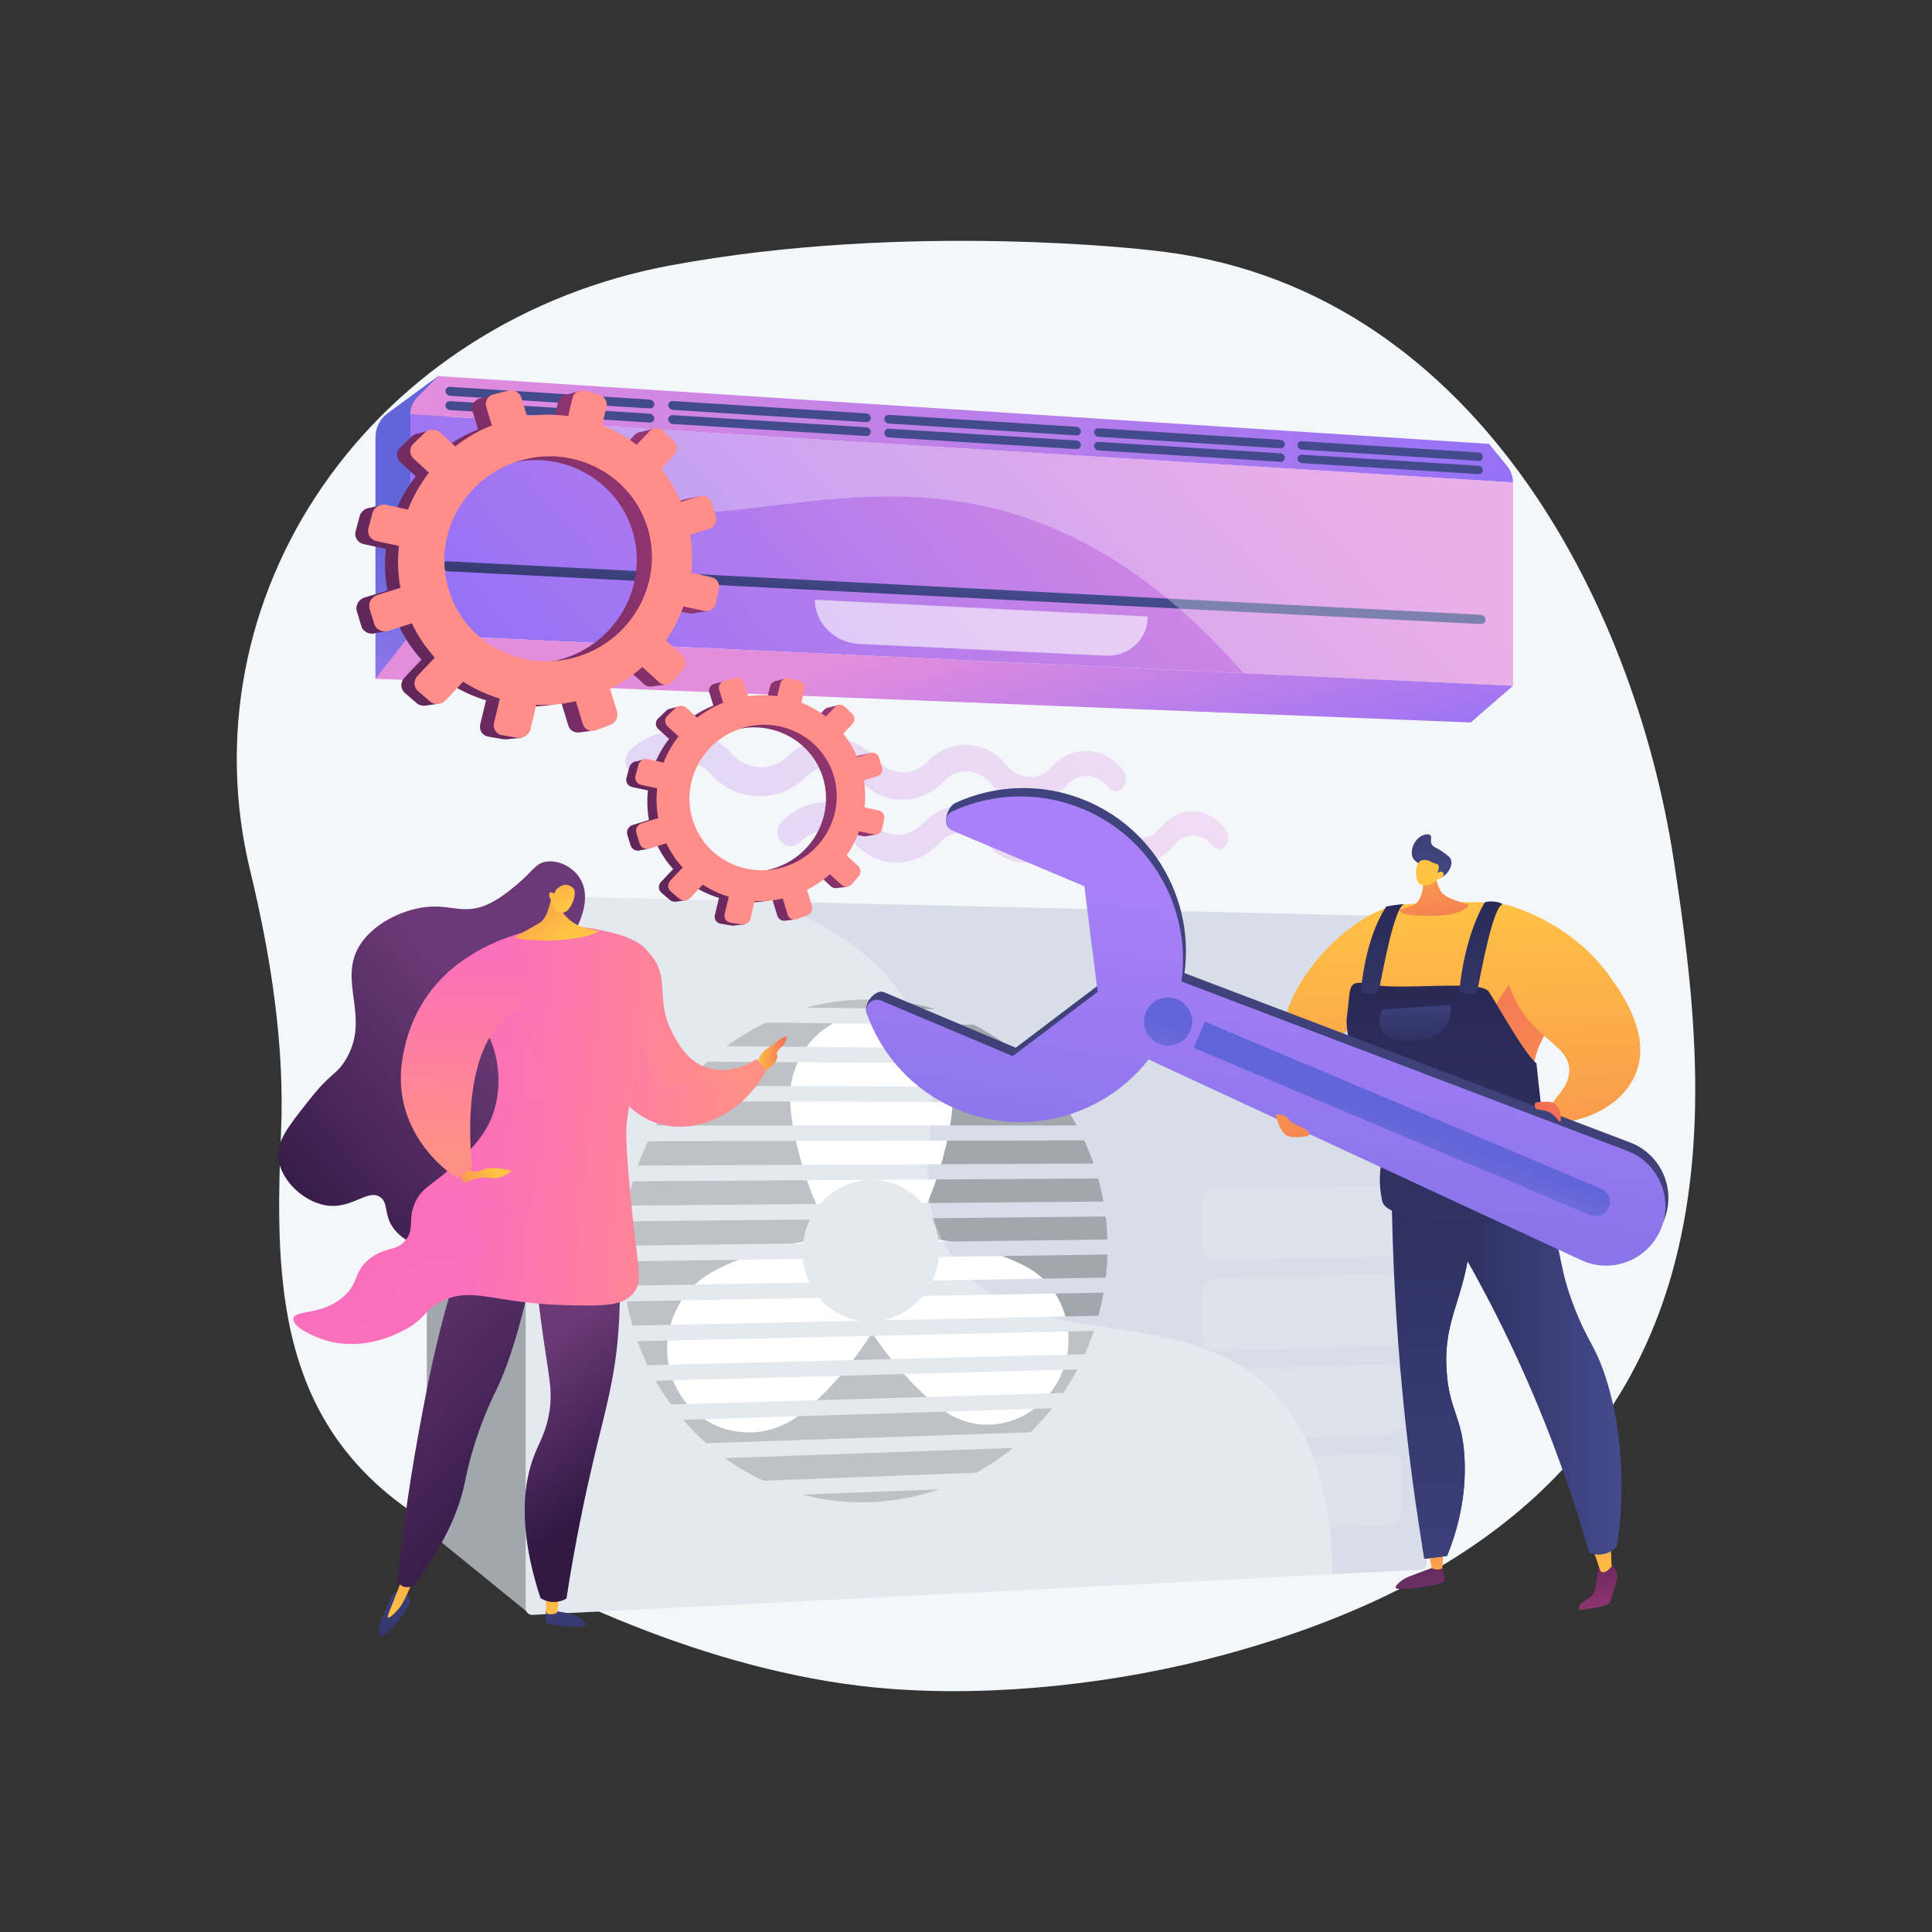 <svg width="600" height="600" viewBox="0 0 600 600" fill="none" xmlns="http://www.w3.org/2000/svg">
<rect x="0" y="0" width="600" height="600" fill="#333333" stroke="none"/>
<path d="M520.182 391.973C506.989 442.7 469.84 489.681 379.852 513.988C347.334 522.776 309.488 527.089 275.751 524.424C226.098 520.499 174.055 498.084 132.699 472.67C104.077 455.084 92.686 431.353 88.653 404.528C86.157 387.941 86.473 370.174 87.269 351.943C88.465 324.517 84.105 296.901 77.651 270.217C67.718 229.13 75.899 186.034 100.41 150.692C124.921 115.35 163.651 90.76 207.826 82.497C282.249 68.583 357.752 77.765 357.752 77.765C457.193 88.095 507.53 186.82 519.809 267.178C525.422 303.904 531.289 349.266 520.182 391.973Z" fill="#F4F7FA"/>
<path d="M136.1 116.801L120.399 128.311C118.011 130.062 116.601 132.846 116.601 135.808V210.802L145.84 183.017L136.1 116.801Z" fill="url(#paint0_linear)"/>
<path d="M469.86 212.982L127.438 196.995V128.667L469.86 149.817V212.982Z" fill="url(#paint1_linear)"/>
<path d="M459.907 190.933L139.027 174.302C138.104 174.254 137.355 174.909 137.355 175.766C137.355 176.621 138.104 177.354 139.027 177.401L459.907 193.811C460.705 193.852 461.35 193.24 461.35 192.446C461.348 191.651 460.703 190.973 459.907 190.933Z" fill="url(#paint2_linear)"/>
<path opacity="0.6" d="M253.067 186.252C253.067 193.479 259.219 199.63 266.787 199.989L343.286 203.621C350.565 203.967 356.45 198.525 356.45 191.468L253.067 186.252Z" fill="white"/>
<path d="M467.985 144.651L462.43 137.853L136.1 116.801L129.629 123.344C128.216 124.774 127.438 126.663 127.438 128.667L469.86 149.817C469.86 147.964 469.195 146.131 467.985 144.651Z" fill="url(#paint3_linear)"/>
<path d="M201.726 128.467L139.836 124.578C139.004 124.526 138.33 125.108 138.33 125.878C138.33 126.648 139.004 127.316 139.836 127.368L201.726 131.218C202.535 131.268 203.19 130.694 203.19 129.934C203.19 129.174 202.535 128.518 201.726 128.467Z" fill="url(#paint4_linear)"/>
<path d="M201.726 124.089L139.836 120.14C139.004 120.087 138.33 120.669 138.33 121.439C138.33 122.209 139.004 122.877 139.836 122.928L201.726 126.84C202.535 126.892 203.19 126.318 203.19 125.558C203.19 124.798 202.535 124.141 201.726 124.089Z" fill="url(#paint5_linear)"/>
<path d="M269.013 132.695L208.991 128.923C208.185 128.873 207.532 129.447 207.532 130.206C207.532 130.964 208.185 131.621 208.991 131.671L269.013 135.405C269.798 135.454 270.433 134.888 270.433 134.139C270.432 133.39 269.796 132.745 269.013 132.695Z" fill="url(#paint6_linear)"/>
<path d="M269.013 128.383L208.991 124.552C208.185 124.5 207.532 125.074 207.532 125.833C207.532 126.591 208.185 127.248 208.991 127.298L269.013 131.092C269.798 131.142 270.433 130.576 270.433 129.828C270.432 129.08 269.796 128.433 269.013 128.383Z" fill="url(#paint7_linear)"/>
<path d="M334.297 136.798L276.058 133.138C275.277 133.09 274.643 133.656 274.643 134.403C274.643 135.15 275.277 135.795 276.058 135.844L334.297 139.468C335.057 139.515 335.675 138.957 335.675 138.22C335.675 137.482 335.059 136.845 334.297 136.798Z" fill="url(#paint8_linear)"/>
<path d="M334.297 132.551L276.058 128.835C275.277 128.784 274.643 129.351 274.643 130.098C274.643 130.845 275.277 131.49 276.058 131.54L334.297 135.221C335.057 135.27 335.675 134.71 335.675 133.974C335.675 133.237 335.059 132.6 334.297 132.551Z" fill="url(#paint9_linear)"/>
<path d="M397.669 140.779L341.136 137.226C340.378 137.179 339.762 137.737 339.762 138.473C339.762 139.209 340.376 139.845 341.136 139.892L397.669 143.409C398.408 143.454 399.006 142.905 399.006 142.178C399.006 141.452 398.408 140.826 397.669 140.779Z" fill="url(#paint10_linear)"/>
<path d="M397.669 136.595L341.136 132.987C340.378 132.939 339.762 133.497 339.762 134.233C339.762 134.968 340.376 135.604 341.136 135.653L397.669 139.225C398.408 139.272 399.006 138.72 399.006 137.994C399.006 137.27 398.408 136.642 397.669 136.595Z" fill="url(#paint11_linear)"/>
<path d="M459.209 144.646L404.308 141.197C403.572 141.15 402.974 141.701 402.974 142.426C402.974 143.152 403.57 143.776 404.308 143.823L459.209 147.239C459.927 147.284 460.507 146.739 460.507 146.024C460.507 145.309 459.927 144.692 459.209 144.646Z" fill="url(#paint12_linear)"/>
<path d="M404.308 139.646L459.209 143.116C459.927 143.162 460.507 142.618 460.507 141.903C460.507 141.187 459.927 140.571 459.209 140.524L404.308 137.019C403.572 136.972 402.974 137.522 402.974 138.249C402.974 138.973 403.57 139.599 404.308 139.646Z" fill="url(#paint13_linear)"/>
<path opacity="0.3" d="M469.86 149.817L178.069 131.794C179.209 138.988 181.931 145.316 186.81 150.215C208.934 172.423 254.61 145.08 307.794 157.701C331.061 163.222 358.226 177.001 386.166 209.076L469.86 212.984V149.817Z" fill="white"/>
<path d="M116.601 210.802L127.438 196.996L469.86 212.982L456.726 224.371L116.601 210.802Z" fill="url(#paint14_linear)"/>
<path d="M164.473 278.426L138.846 287.804C135.07 289.185 132.56 292.779 132.56 296.799V470.723C132.56 473.607 133.858 476.337 136.096 478.156L164.78 501.469L164.473 278.426Z" fill="#A2A7AE"/>
<path d="M441.302 284.739L165.388 278.238C164.208 278.21 163.25 279.145 163.25 280.327V499.476C163.25 500.658 164.208 501.567 165.388 501.507L441.302 487.494C442.276 487.444 443.064 486.535 443.064 485.464V286.722C443.064 285.65 442.276 284.762 441.302 284.739Z" fill="#D8DEE8"/>
<path d="M362.63 476.412L172.341 485.055V294.124L362.63 297.609V476.412Z" fill="#D8DEE8"/>
<g opacity="0.3">
<path opacity="0.3" d="M431.452 368.256L377.457 368.636C375.102 368.652 373.189 370.722 373.189 373.261V386.691C373.189 389.228 375.102 391.256 377.457 391.221L431.452 390.404C433.713 390.37 435.543 388.331 435.543 385.85V372.72C435.543 370.239 433.713 368.24 431.452 368.256Z" fill="white"/>
<path opacity="0.3" d="M431.452 395.941L377.457 396.868C375.102 396.909 373.189 398.998 373.189 401.536V414.965C373.189 417.503 375.102 419.511 377.457 419.453L431.452 418.09C433.713 418.033 435.543 415.976 435.543 413.493V400.363C435.543 397.882 433.713 395.903 431.452 395.941Z" fill="white"/>
<path opacity="0.3" d="M431.452 423.627L377.457 425.101C375.102 425.165 373.189 427.274 373.189 429.812V443.243C373.189 445.78 375.102 447.77 377.457 447.687L431.452 445.777C433.713 445.698 435.543 443.621 435.543 441.14V428.01C435.543 425.526 433.713 423.566 431.452 423.627Z" fill="white"/>
<path opacity="0.3" d="M431.452 451.312L377.457 453.33C375.102 453.417 373.189 455.547 373.189 458.085V471.515C373.189 474.052 375.102 476.022 377.457 475.915L431.452 473.46C433.713 473.357 435.543 471.262 435.543 468.781V455.651C435.543 453.17 433.713 451.228 431.452 451.312Z" fill="white"/>
</g>
<path d="M343.957 387.443C343.957 429.454 311.581 464.825 270.607 466.486C228.438 468.195 193.344 433.746 193.344 389.493C193.344 345.24 228.44 309.836 270.607 310.397C311.581 310.942 343.957 345.431 343.957 387.443Z" fill="#A2A7AE"/>
<path d="M175.737 286.808C175.737 288.689 174.218 290.183 172.342 290.147C170.463 290.11 168.94 288.553 168.94 286.667C168.94 284.781 170.465 283.287 172.342 283.329C174.218 283.368 175.737 284.927 175.737 286.808Z" fill="#D8DEE8"/>
<path d="M437.114 292.239C437.114 293.955 435.849 295.323 434.285 295.292C432.721 295.261 431.452 293.841 431.452 292.122C431.452 290.402 432.721 289.035 434.285 289.071C435.848 289.103 437.114 290.523 437.114 292.239Z" fill="#D8DEE8"/>
<path d="M175.737 492.658C175.737 494.539 174.218 496.138 172.342 496.23C170.463 496.322 168.94 494.869 168.94 492.984C168.94 491.1 170.465 489.499 172.342 489.412C174.218 489.325 175.737 490.777 175.737 492.658Z" fill="#D8DEE8"/>
<path d="M437.114 480.109C437.114 481.825 435.849 483.279 434.285 483.357C432.721 483.434 431.452 482.102 431.452 480.381C431.452 478.66 432.721 477.206 434.285 477.134C435.848 477.061 437.114 478.394 437.114 480.109Z" fill="#D8DEE8"/>
<path d="M295.892 341.062C295.892 355.403 284.735 392.624 270.852 392.835C256.836 393.047 245.373 355.517 245.373 340.923C245.373 326.329 256.836 314.631 270.852 314.798C284.735 314.961 295.892 326.718 295.892 341.062Z" fill="white"/>
<path d="M294.482 439.002C282.741 431.831 257.94 402.86 265.286 390.371C272.594 377.946 308.72 387.022 320.253 394.311C331.692 401.54 335.253 417.247 328.257 429.501C321.225 441.813 306.128 446.115 294.482 439.002Z" fill="white"/>
<path d="M246.831 440.495C258.867 432.515 283.651 402.384 276.398 390.213C269.107 377.98 231.969 388.043 219.708 395.91C207.346 403.843 203.457 420.423 211.08 432.823C218.665 445.157 234.697 448.539 246.831 440.495Z" fill="white"/>
<path d="M291.652 388.155C291.652 400.208 282.267 410.178 270.606 410.426C258.851 410.675 249.251 400.963 249.251 388.732C249.251 376.501 258.851 366.527 270.606 366.457C282.267 366.386 291.652 376.101 291.652 388.155Z" fill="#D8DEE8"/>
<path d="M364.615 307.217L168.938 304.301V299.372L364.615 302.608V307.217Z" fill="#D8DEE8"/>
<path d="M364.615 318.943L168.938 316.845V311.914L364.615 314.333V318.943Z" fill="#D8DEE8"/>
<path d="M364.615 330.666L168.938 329.386V324.457L364.615 326.056V330.666Z" fill="#D8DEE8"/>
<path d="M364.615 342.391L168.938 341.93V336.999L364.615 337.782V342.391Z" fill="#D8DEE8"/>
<path d="M364.615 354.114L168.938 354.473V349.542L364.615 349.507V354.114Z" fill="#D8DEE8"/>
<path d="M364.615 365.84L168.938 367.015V362.086L364.615 361.23V365.84Z" fill="#D8DEE8"/>
<path d="M364.615 377.564L168.938 379.558V374.627L364.615 372.955V377.564Z" fill="#D8DEE8"/>
<path d="M364.615 389.288L168.938 392.1V387.171L364.615 384.679V389.288Z" fill="#D8DEE8"/>
<path d="M364.615 401.013L168.938 404.644V399.713L364.615 396.404V401.013Z" fill="#D8DEE8"/>
<path d="M364.615 412.736L168.938 417.187V412.256L364.615 408.129V412.736Z" fill="#D8DEE8"/>
<path d="M364.615 424.462L168.938 429.729V424.8L364.615 419.853V424.462Z" fill="#D8DEE8"/>
<path d="M364.615 436.186L168.938 442.272V437.341L364.615 431.577V436.186Z" fill="#D8DEE8"/>
<path d="M364.615 447.91L168.938 454.814V449.885L364.615 443.303V447.91Z" fill="#D8DEE8"/>
<path d="M364.615 459.635L168.938 467.357V462.426L364.615 455.026V459.635Z" fill="#D8DEE8"/>
<path d="M364.615 471.359L168.938 479.901V474.97L364.615 466.751V471.359Z" fill="#D8DEE8"/>
<path opacity="0.3" d="M294.249 388.017C279.708 364.096 297.158 343.968 284.727 317.112C277.051 300.528 261.319 288.431 239.091 279.975L165.356 278.238C164.198 278.21 163.25 279.135 163.25 280.295V499.559C163.25 500.691 164.175 501.57 165.306 501.512L413.866 488.888C413.414 458.936 405.019 442.657 396.071 433.033C367.079 401.857 315.665 423.245 294.249 388.017Z" fill="white"/>
<path opacity="0.26" d="M279.883 248.385C274.871 248.259 270.17 245.956 266.678 241.879C264.611 239.466 261.783 238.069 258.704 237.951C255.597 237.831 252.602 239.026 250.278 241.331C246.286 245.285 241.037 247.408 235.472 247.269C229.826 247.127 224.552 244.675 220.661 240.339C218.358 237.773 215.182 236.28 211.701 236.147C208.192 236.013 204.788 237.275 202.127 239.718C200.19 241.499 197.19 241.405 195.433 239.493C193.671 237.577 193.84 234.574 195.809 232.803C200.389 228.68 206.209 226.601 212.174 226.9C218.051 227.194 223.386 229.766 227.243 234.116C231.886 239.354 239.696 239.631 244.622 234.842C252.825 226.869 265.268 227.526 272.449 236.005C276.621 240.933 283.557 241.177 287.887 236.65C295.106 229.104 306.201 229.688 312.691 237.687C314.523 239.945 316.981 241.238 319.601 241.336C322.202 241.431 324.649 240.336 326.497 238.264C332.888 231.1 342.844 231.626 348.746 239.194C349.952 240.742 349.929 243.171 348.692 244.63C347.449 246.097 345.448 246.034 344.224 244.479C342.527 242.325 340.24 241.083 337.776 240.989C335.293 240.894 332.926 241.974 331.114 244.041C328.006 247.586 323.871 249.495 319.449 249.383C314.971 249.27 310.751 247.101 307.595 243.254C303.733 238.544 297.184 238.284 292.976 242.764C289.472 246.498 284.827 248.508 279.883 248.385Z" fill="url(#paint15_linear)"/>
<path opacity="0.26" d="M354.079 267.909C350.025 267.907 346.187 265.928 343.297 262.318C341.588 260.183 339.285 258.985 336.802 258.951C334.3 258.915 331.915 260.065 330.089 262.2C323.583 269.801 312.925 269.825 306.385 261.986C304.504 259.732 301.947 258.464 299.178 258.427C296.387 258.388 293.71 259.601 291.647 261.854C288.105 265.721 283.42 267.868 278.434 267.867C273.378 267.863 268.637 265.653 265.116 261.616C263.031 259.227 260.178 257.883 257.07 257.84C253.936 257.796 250.913 259.079 248.567 261.467C246.857 263.206 244.184 263.188 242.599 261.414C241.009 259.633 241.129 256.776 242.864 255.043C246.902 251.012 252.073 248.89 257.398 249.027C262.65 249.163 267.446 251.481 270.94 255.532C275.146 260.411 282.142 260.487 286.512 255.802C293.795 247.992 304.979 248.311 311.52 256.235C315.323 260.845 321.574 260.911 325.436 256.478C331.879 249.079 341.909 249.365 347.853 256.868C349.531 258.986 351.768 260.167 354.142 260.196C356.499 260.225 358.706 259.117 360.364 257.084C366.097 250.054 375.142 250.311 380.573 257.435C381.684 258.893 381.684 261.226 380.571 262.658C379.454 264.095 377.634 264.082 376.509 262.62C374.948 260.594 372.86 259.457 370.622 259.425C368.368 259.394 366.228 260.486 364.603 262.512C361.818 265.983 358.085 267.91 354.079 267.909Z" fill="url(#paint16_linear)"/>
<path d="M500.237 485.256L501.844 487.822C502.294 488.541 502.43 489.406 502.216 490.226C501.661 492.365 500.552 496.533 500.068 497.621C499.409 499.103 490.501 500.004 490.501 500.004C490.501 500.004 489.703 498.888 491.55 497.532C493.397 496.177 494.586 495.962 495.233 493.968C495.881 491.974 496.303 486.336 496.303 486.336L500.237 485.256Z" fill="url(#paint17_linear)"/>
<path d="M493.554 478.74C494.14 479.206 497.023 487.882 497.023 487.882C497.023 487.882 497.953 489.064 499.708 487.313C501.463 485.562 500.502 486.527 500.502 486.527L500.151 477.986L493.554 478.74Z" fill="url(#paint18_linear)"/>
<path d="M447.7 485.794C447.7 485.794 448.628 489.556 448.658 490.919C448.687 492.283 433.687 494.183 433.452 493.179C433.219 492.174 435.729 490.347 437.542 489.627C439.355 488.908 444.673 486.949 444.673 486.949L447.7 485.794Z" fill="url(#paint19_linear)"/>
<path d="M443.741 482.286L444.602 486.988C444.602 486.988 446.444 488.003 447.912 486.988L448.269 481.766L443.741 482.286Z" fill="url(#paint20_linear)"/>
<path d="M455.741 354.744C452.288 355.386 448.834 356.028 445.381 356.671C439.986 368.083 439.147 379.578 440.649 384.512C442.774 391.494 447.074 393.44 447.42 400.593C447.762 407.67 443.749 409.834 441.778 418.366C440.413 424.274 441.32 429.532 443.188 439.808C446.953 460.505 452.502 466.483 448.831 473.662C447.788 475.701 445.811 478.19 441.72 480.296C441.925 481.567 442.13 482.843 442.341 484.099C444.692 483.803 447.042 483.504 449.393 483.208C452.262 476.162 455.469 465.58 454.824 452.885C454.153 439.643 450.006 438.21 449.248 425.54C448.263 409.12 454.787 404.196 456.87 384.182C457.666 376.53 457.819 366.605 455.741 354.744Z" fill="url(#paint21_linear)"/>
<path d="M436.258 360.419C448.439 378.15 461.586 400.224 473.358 426.655C482.254 446.628 488.717 465.386 493.468 482.105C494.107 482.398 495.611 482.984 497.533 482.725C500.153 482.372 501.72 480.695 502.13 480.226C504.019 468.228 503.783 458.07 503.115 450.74C502.687 446.047 501.932 438.233 498.915 428.591C495.539 417.789 493.232 417.187 488.833 405.763C484.268 393.904 485.36 390.939 480.978 376.096C479.178 369.998 476.169 360.925 471.212 350.075C459.561 353.523 447.911 356.971 436.258 360.419Z" fill="url(#paint22_linear)"/>
<path d="M404.363 352.72L399.125 349.741C399.125 349.741 398.115 346.525 397.988 324.468C397.86 302.414 423.262 282.68 431.07 282.223C438.88 281.765 430.881 317.005 430.881 317.005C428.934 316.601 426.104 316.322 423.092 317.309C415.342 319.845 412.106 328.863 409.342 336.57C407.879 340.652 404.875 345.025 404.363 352.72Z" fill="url(#paint23_linear)"/>
<path d="M436.557 358.311C435.1 361.979 433.642 365.647 432.184 369.315C432.398 389.563 433.457 411.514 435.78 434.893C437.508 452.288 439.761 468.716 442.341 484.099C444.692 483.802 447.042 483.504 449.393 483.207C452.262 476.162 455.469 465.579 454.824 452.885C454.153 439.643 450.006 438.21 449.248 425.54C448.263 409.12 454.787 404.194 456.87 384.181C457.666 376.526 457.819 366.601 455.741 354.74C449.347 355.932 442.952 357.122 436.557 358.311Z" fill="url(#paint24_linear)"/>
<path d="M430.491 373.086C427.68 369.167 430.478 364.946 430.562 357.088C430.658 348.182 427.134 346.984 422.591 332.601C419.57 323.035 416.67 313.853 418.358 302.697C419.169 297.35 420.54 288.281 427.564 283.392C431.188 280.869 436.396 280.675 446.665 280.39C459.364 280.038 465.713 279.861 470.628 281.967C471.348 282.276 486.318 288.929 488.325 301.568C490.368 314.433 476.41 317.302 475.913 334.717C475.69 342.535 478.15 354.332 479.744 361.985C481.276 369.334 482.073 371.182 480.789 373.547C477.692 379.246 466.759 378.568 444.894 377.215C436.316 376.683 432.589 376.01 430.491 373.086Z" fill="url(#paint25_linear)"/>
<path d="M460.396 333.166C461.58 336.457 465.068 338.706 468.013 346.707C468.649 348.434 473.177 360.735 468.859 364.199C466.365 366.2 463.727 362.999 457.292 363.07C446.141 363.192 441.606 372.936 434.159 370.971C432.867 370.629 431.132 369.821 429.302 367.789C429.129 369.766 429.322 371.454 430.491 373.086C432.589 376.01 436.316 376.683 444.893 377.215C466.758 378.57 477.692 379.248 480.788 373.547C482.072 371.182 481.276 369.334 479.743 361.985C478.148 354.332 475.688 342.534 475.912 334.717C476.408 317.302 490.367 314.433 488.324 301.568C487.777 298.128 486.259 295.149 484.341 292.604C467.038 301.274 456.676 322.823 460.396 333.166Z" fill="url(#paint26_linear)"/>
<path d="M470.693 310.738C468.202 305.851 467.41 301.437 467.086 299.018C466.431 294.129 466.533 288.185 468.013 280.974C481.908 285.202 492.794 293.332 499.735 302.953C504.361 309.363 512.964 321.981 507.791 333.873C503.512 343.707 491.19 349.751 477.23 348.916C479.413 346.057 481.596 343.2 483.779 340.34C486.94 336.748 487.402 333.925 487.345 332.154C487.103 324.553 476.88 322.879 470.693 310.738Z" fill="url(#paint27_linear)"/>
<path d="M445.339 269.733C445.339 269.733 445.836 273.677 447.301 276.543C448.625 279.134 454.601 280.35 455.833 280.853C457.066 281.356 453.804 283.378 450.414 283.994C447.026 284.612 437.206 284.616 435.343 283.463C433.48 282.309 436.661 282.152 439.027 281.062C441.393 279.972 442.422 275.089 441.818 272.959C441.217 270.829 445.339 269.733 445.339 269.733Z" fill="url(#paint28_linear)"/>
<path d="M441.16 268.714C439.232 267.102 438.967 266.916 438.723 266.325C437.746 263.951 439.368 260.464 441.781 259.445C441.907 259.392 443.526 258.727 444.218 259.397C444.805 259.966 444.081 260.875 444.553 262.025C444.995 263.102 445.959 263.107 447.851 264.414C449.408 265.489 450.377 266.159 450.67 267.186C451.275 269.303 448.92 272.628 446.609 272.728C445.776 272.764 445.517 272.358 441.16 268.714Z" fill="url(#paint29_linear)"/>
<path d="M446.408 273.079C446.408 273.079 444.681 275.382 441.729 274.903C439.087 274.474 439.273 268.474 441.092 267.373C441.699 267.006 442.85 266.94 443.748 267.287C444.278 267.493 444.44 267.737 445.313 268.055C446.118 268.348 446.361 268.28 446.589 268.513C446.875 268.806 447.042 269.471 446.353 271.164C446.909 270.698 447.537 270.561 447.949 270.805C448.015 270.844 448.185 270.986 448.269 271.183C448.578 271.9 447.873 272.71 446.408 273.079Z" fill="url(#paint30_linear)"/>
<path d="M467.447 378.842C467.447 378.842 430.878 380.914 429.246 372.947C427.614 364.981 429.225 362.613 429.246 355.9C429.267 349.185 416.945 325.259 418.297 315.645C419.649 306.03 417.896 304.01 426.5 305.817C435.104 307.623 459.881 304.211 462.348 307.942C464.816 311.673 473.5 327.38 477.165 330.247C477.165 330.247 480.67 364.502 482.264 369.441C483.857 374.38 478.599 380.754 467.447 378.842Z" fill="url(#paint31_linear)"/>
<path d="M461.169 280.175C461.169 280.175 454.913 289.62 453.196 308.102C458.206 309.058 458.366 309.428 459.162 305.817C459.957 302.205 463.62 281.44 466.701 280.803C466.701 280.803 464.673 279.422 461.169 280.175Z" fill="url(#paint32_linear)"/>
<path d="M430.536 281.547C430.536 281.547 424.323 289.62 422.605 308.1C427.616 309.056 427.776 309.427 428.571 305.815C429.369 302.204 433.03 281.438 436.111 280.801C436.111 280.803 434.041 280.793 430.536 281.547Z" fill="url(#paint33_linear)"/>
<path d="M429.246 313.518C429.246 313.518 424.216 323.503 438.343 323.29C452.47 323.076 450.369 312.137 450.369 312.137L429.246 313.518Z" fill="url(#paint34_linear)"/>
<path d="M315.448 325.384L341.793 305.434L337.688 272.642L295.197 257.463C292.544 256.344 294.094 250.544 296.71 249.346C309.469 243.501 324.603 242.956 338.492 249.186C363.501 260.404 375.014 289.754 364.337 315C353.471 340.693 323.84 352.732 298.129 341.89C284.539 336.16 273.703 327.257 269.102 314.383C268.132 311.67 271.902 307.02 274.557 308.139L315.448 325.384Z" fill="url(#paint35_linear)"/>
<path d="M357.453 298.251L506.46 354.884C516.086 358.676 520.703 369.648 516.683 379.181C512.664 388.712 501.589 393.066 492.155 388.825L347.542 321.751L357.453 298.251Z" fill="url(#paint36_linear)"/>
<path d="M314.525 327.986L340.87 308.036L336.765 275.244L295.873 258.001C293.22 256.882 293.169 253.146 295.785 251.948C308.544 246.103 323.678 245.558 337.567 251.788C362.576 263.006 374.09 292.356 363.412 317.602C352.546 343.295 322.915 355.334 297.204 344.492C283.614 338.762 273.841 327.785 269.24 314.912C268.27 312.198 270.977 309.622 273.632 310.741L314.525 327.986Z" fill="url(#paint37_linear)"/>
<path d="M356.529 300.854L505.536 357.486C515.162 361.279 519.78 372.25 515.759 381.784C511.74 391.314 500.665 395.668 491.232 391.428L346.619 324.354L356.529 300.854Z" fill="url(#paint38_linear)"/>
<path d="M355.865 314.359C354.26 318.165 356.044 322.551 359.85 324.155C363.655 325.759 368.041 323.975 369.647 320.17C371.251 316.365 369.467 311.979 365.662 310.373C361.855 308.77 357.469 310.554 355.865 314.359Z" fill="url(#paint39_linear)"/>
<path d="M370.742 325.434L493.805 377.328C496.056 378.278 498.65 377.222 499.599 374.97C500.549 372.719 499.493 370.125 497.242 369.176L374.178 317.281L370.742 325.434Z" fill="url(#paint40_linear)"/>
<path d="M484.488 345.121C484.488 345.121 483.587 342.735 481.892 342.323C480.197 341.909 476.848 342.423 476.848 342.423C476.668 342.865 476.499 343.494 476.774 343.998C477.265 344.899 478.684 344.508 480.354 345.074C483.068 345.992 484.192 348.852 484.612 348.294C484.936 347.868 484.488 345.121 484.488 345.121Z" fill="url(#paint41_linear)"/>
<path d="M406.525 352.665C406.525 352.665 401.644 353.945 399.401 352.52C397.156 351.095 396.167 346.12 396.167 346.12C396.167 346.12 398.667 345.535 400.321 347.716C401.976 349.898 407.516 350.487 406.525 352.665Z" fill="url(#paint42_linear)"/>
<path d="M234.684 330.524C234.684 330.524 236.751 326.269 238.169 325.701C239.588 325.134 244.572 320.23 244.289 322.499C244.006 324.768 240.602 326.269 241.331 327.564C242.06 328.861 238.981 332.468 236.427 332.995C233.874 333.522 234.684 330.524 234.684 330.524Z" fill="url(#paint43_linear)"/>
<path d="M169.614 499.886C169.614 499.886 169.247 502.811 169.493 503.791C169.74 504.771 178.244 505.48 181.13 505.139C184.017 504.797 179.411 501.849 177.571 501.296C175.732 500.743 169.614 499.886 169.614 499.886Z" fill="url(#paint44_linear)"/>
<path d="M173.895 495.007L172.999 500.876C172.999 500.876 170.714 501.902 169.614 500.887L169.493 494.745L173.895 495.007Z" fill="url(#paint45_linear)"/>
<path d="M125.952 494.745C125.952 494.745 127.756 496.084 127.274 497.688C126.794 499.292 122.583 505.718 119.581 507.542C116.581 509.366 117.521 505.566 118.394 503.2C119.267 500.834 121.499 495.62 122.369 494.746C123.243 493.871 125.952 494.745 125.952 494.745Z" fill="url(#paint46_linear)"/>
<path d="M129.197 488.296C128.326 490.727 127.486 492.726 126.83 494.201C125.377 497.463 124.583 498.687 123.686 499.748C122.901 500.673 121.046 502.645 120.548 502.316C120.042 501.983 121.399 499.585 124.016 492.563C124.396 491.544 125.596 488.296 125.596 488.296H129.197V488.296Z" fill="url(#paint47_linear)"/>
<path d="M191.704 386.698C192.327 392.809 192.923 402.295 192.031 413.808C190.868 428.806 187.868 438.298 184.106 454.291C181.808 464.064 178.709 478.449 175.907 496.44C175.257 496.812 173.343 497.79 170.88 497.425C169.501 497.219 168.469 496.671 167.861 496.278C160.507 473.806 162.679 459.88 166.228 451.203C167.74 447.505 169.574 444.587 170.555 438.903C171.852 431.381 170.248 427.176 167.961 409.755C166.331 397.338 166.612 395.418 167.698 393.555C172.033 386.111 185.297 386.256 191.704 386.698Z" fill="url(#paint48_linear)"/>
<path d="M166.391 389.311C161.885 412.576 157.464 424.796 154.118 431.707C153.293 433.411 150.539 438.91 147.936 446.794C145.632 453.772 144.673 458.906 144.18 461.165C142.627 468.297 138.788 478.709 128.458 492.367C128.329 492.443 126.568 493.439 124.884 492.551C124.032 492.101 123.606 491.385 123.438 491.05C124.789 477.992 126.34 467.019 127.684 458.551C127.967 456.776 129.209 449.005 131.159 438.737C131.922 434.72 133.04 428.833 134.379 422.786C136.046 415.256 138.603 405.012 142.544 392.737C150.497 391.596 158.444 390.454 166.391 389.311Z" fill="url(#paint49_linear)"/>
<path d="M237.988 332.431C236.971 331.239 235.954 330.047 234.936 328.855C234.453 329.226 227.421 334.41 219.018 331.378C213.231 329.29 210.472 323.918 208.703 320.489C203.39 310.187 208.3 303.849 202.063 296.486C200.33 294.442 196.748 291.759 194.12 292.061C187.86 292.781 181.861 310.473 185.728 325.582C186.509 328.63 190.806 345.421 205.315 349.187C217.032 352.226 230.822 345.587 237.988 332.431Z" fill="url(#paint50_linear)"/>
<path d="M170.229 297.285C172.784 294.923 177.671 292.2 180.123 285.872C180.86 283.966 183.475 277.216 179.618 272.054C177.33 268.989 173.077 266.908 169.329 267.645C166.127 268.274 165.626 270.506 160.184 274.994C158.065 276.741 154.661 279.55 150.872 281.11C144.38 283.785 140.479 281.269 133.962 281.555C125.955 281.908 116.652 286.376 112.171 292.876C104.217 304.41 115.739 316.109 107.026 329.621C104.172 334.048 102.765 333.056 96.003 341.625C89.232 350.204 85.847 354.495 86.45 359.752C87.286 367.049 95.146 374.018 102.547 374.492C109.776 374.955 114.372 369.268 118.051 371.756C120.671 373.525 119.174 376.97 121.955 381.108C125.542 386.443 132.59 387.508 133.729 387.679C144.296 389.274 158.544 376.882 164.594 362.203C175.507 335.728 156.34 310.124 170.229 297.285Z" fill="url(#paint51_linear)"/>
<path opacity="0.3" d="M166.227 451.205C167.74 447.506 169.574 444.589 170.555 438.904C171.852 431.382 170.248 427.178 167.961 409.756C166.331 397.339 166.612 395.42 167.698 393.557C170.054 389.51 175.048 387.715 180.144 386.982C180.076 387.244 180.006 387.506 179.952 387.759C177.278 399.971 187.483 407.421 182.88 420.844C180.611 427.462 176.99 428.979 176.146 436.656C175.355 443.848 178.223 445.346 177.61 451.881C176.694 461.651 169.753 464.017 167.948 471.498C166.774 476.36 167.762 483.469 176.334 493.76C176.191 494.646 176.049 495.535 175.908 496.441C175.258 496.813 173.345 497.791 170.882 497.426C169.502 497.221 168.471 496.672 167.863 496.279C160.507 473.806 162.679 459.882 166.227 451.205Z" fill="url(#paint52_linear)"/>
<path opacity="0.3" d="M193.064 309.648C202.769 319.767 199.268 336.111 205.852 337.877C207.864 338.417 207.967 336.833 213.07 335.922C220.532 334.591 223.561 337.4 228.826 336.333C231.008 335.891 233.93 334.706 237.105 331.394C237.399 331.74 237.695 332.084 237.99 332.43C230.822 345.585 217.033 352.224 205.318 349.184C190.81 345.417 186.511 328.628 185.732 325.578C183.917 318.49 184.274 310.832 185.812 304.625C188.225 305.71 190.794 307.282 193.064 309.648Z" fill="url(#paint53_linear)"/>
<path d="M201.11 295.525C200.436 294.477 198.291 291.576 189.194 289.436C185.932 288.669 180.687 287.51 173.992 287.756C172.87 287.798 169.253 287.982 165.356 288.826C157.05 290.626 140.491 296.95 139.913 305.567C139.501 311.719 147.704 312.115 152.345 323.005C155.727 330.94 155.704 340.853 152.015 348.564C149.056 354.754 143.817 359.398 139.84 362.927C133.874 368.219 130.785 369.032 128.785 373.774C126.607 378.938 128.801 381.456 126.097 384.99C123.193 388.785 119.788 387.021 114.865 390.86C109.821 394.792 111.616 398.028 107.026 402.374C100.357 408.687 91.515 406.637 91.103 409.476C90.749 411.92 97.032 415.236 102.372 416.581C112.944 419.245 122.167 414.775 124.908 413.397C132.501 409.582 131.19 407.114 136.978 404.206C146.67 399.338 153.294 404.756 175.371 405.314C187.326 405.616 193.372 405.684 196.684 401.639C199.708 397.944 198.118 393.893 196.304 376.426C196.304 376.426 196.304 376.426 196.304 376.425C195.72 370.591 194.499 358.379 194.492 351.42C194.487 347.308 195.914 340.588 198.767 327.147C198.935 326.355 200.479 319.093 201.726 309.393C202.85 300.66 202.688 297.977 201.11 295.525Z" fill="url(#paint54_linear)"/>
<g opacity="0.3">
<path opacity="0.3" d="M107.028 402.375C111.618 398.03 109.823 394.794 114.867 390.862C119.791 387.023 123.194 388.787 126.099 384.992C128.804 381.456 126.608 378.938 128.787 373.776C130.787 369.034 133.876 368.221 139.842 362.929C143.819 359.4 149.056 354.754 152.017 348.566C157.155 337.828 153.563 326.361 152.347 323.007C148.438 312.228 140.546 306.545 137.686 304.684C137.961 304.388 151.323 316.281 151.669 315.925C170.512 318.514 168.461 317.17 169.819 320.394C172.96 327.846 167.989 330.584 167.859 352.077C167.798 362.35 168.906 366.406 165.573 370.695C161.761 375.599 157.367 374.082 151.855 380.494C147.619 385.42 148.297 388.543 144.343 390.62C140.089 392.851 137.381 390.251 132.584 391.273C124.57 392.982 122.858 402.222 117.56 407.277C113.554 411.1 106.147 413.772 91.54 410.903C91.202 410.411 91.038 409.931 91.105 409.482C91.517 406.638 100.358 408.689 107.028 402.375Z" fill="url(#paint55_linear)"/>
</g>
<path d="M171.474 277.181C171.474 277.181 170.523 284.777 167.72 286.519C164.916 288.259 160.383 290.531 159.885 291.149C159.385 291.765 177.254 293.686 186.11 289.218C183.192 288.61 182.398 288.385 182.398 288.385C181.606 288.16 180.129 287.745 178.648 286.9C177.64 286.326 176.015 285.205 174.524 283.087L174.556 278.88L171.474 277.181Z" fill="url(#paint56_linear)"/>
<path d="M171.22 279.532C171.22 279.532 171.273 282.636 174.22 283.428C176.859 284.138 179.416 277.832 178.185 276.042C177.775 275.445 176.689 274.819 175.709 274.766C175.019 274.729 172.621 275.419 172.101 277.719C171.679 277.192 171.113 277.004 170.812 277.185C170.429 277.414 170.56 278.183 170.589 278.358C170.691 278.964 171.047 279.362 171.22 279.532Z" fill="url(#paint57_linear)"/>
<path d="M152.361 293.308C146.69 296.117 128.856 304.547 124.965 328.864C121.074 353.181 141.825 365.827 141.825 365.827L146.688 362.584C146.688 362.584 141.5 324.648 159.982 313.949C178.465 303.25 152.361 293.308 152.361 293.308Z" fill="url(#paint58_linear)"/>
<path d="M145.54 363.352C146.69 363.558 147.338 364.531 149.932 363.234C152.526 361.937 159.011 363.559 159.011 363.559C159.011 363.559 155.769 366.477 152.203 365.828C148.637 365.18 145.328 366.939 144.388 367.195C143.449 367.45 143.125 364.963 143.125 364.963L145.54 363.352Z" fill="url(#paint59_linear)"/>
<path d="M266.966 234.601L262.837 235.866C261.721 233.224 260.267 230.804 258.542 228.64L261.417 225.551C262.203 224.707 262.15 223.358 261.298 222.537L259.025 220.344C258.168 219.517 256.827 219.525 256.03 220.366L253.177 223.374C250.887 221.613 248.353 220.169 245.651 219.086L246.597 215.073C246.868 213.922 246.139 212.738 244.965 212.426L241.826 211.591C240.639 211.276 239.447 211.958 239.167 213.12L238.206 217.098C235.289 216.686 232.266 216.669 229.215 217.095L227.997 213.095C227.638 211.915 226.362 211.21 225.144 211.522L221.885 212.355C220.651 212.67 219.943 213.893 220.307 215.086L221.539 219.131C218.613 220.295 215.926 221.851 213.522 223.724L210.262 220.722C209.305 219.839 207.776 219.85 206.85 220.748L204.369 223.151C203.431 224.06 203.458 225.519 204.43 226.404L207.792 229.467C205.882 231.928 204.335 234.652 203.203 237.548L198.488 236.498C197.151 236.201 195.791 236.98 195.451 238.244L194.546 241.614C194.204 242.885 195.023 244.151 196.37 244.438L201.233 245.473C200.888 248.482 200.977 251.568 201.545 254.649L196.556 256.179C195.213 256.59 194.431 257.942 194.812 259.195L195.828 262.53C196.21 263.783 197.609 264.454 198.946 264.027L204.052 262.402C205.37 265.179 207.068 267.689 209.065 269.89L205.325 273.834C204.37 274.84 204.398 276.352 205.388 277.208L208.011 279.477C208.994 280.328 210.553 280.195 211.491 279.186L215.258 275.139C217.743 276.745 220.449 277.997 223.289 278.859L222.015 284.136C221.704 285.424 222.493 286.643 223.773 286.858L227.159 287.429C228.425 287.642 229.693 286.779 229.994 285.504L231.241 280.214C234.102 280.339 237.011 280.083 239.901 279.422L241.428 284.431C241.792 285.624 243.057 286.231 244.252 285.787L247.409 284.617C248.588 284.178 249.249 282.868 248.89 281.688L247.381 276.732C249.985 275.426 252.346 273.81 254.437 271.952L258.108 275.295C258.985 276.094 260.35 275.977 261.155 275.041L263.285 272.562C264.082 271.635 264.026 270.239 263.161 269.444L259.582 266.148C261.183 263.837 262.472 261.333 263.418 258.711L268.009 259.688C269.136 259.928 270.249 259.171 270.496 257.998L271.153 254.891C271.399 253.727 270.694 252.582 269.575 252.333L265.119 251.34C265.413 248.612 265.35 245.824 264.898 243.035L269.123 241.69C270.213 241.344 270.815 240.15 270.472 239.025L269.56 236.029C269.22 234.909 268.059 234.267 266.966 234.601ZM241.032 269.439C228.946 273.616 215.827 267.246 212.12 255.074C208.413 242.903 215.712 230.17 228.026 226.743C239.921 223.434 252.095 230.099 255.577 241.531C259.061 252.965 252.707 265.404 241.032 269.439Z" fill="url(#paint60_linear)"/>
<path d="M210.831 219.365L207.859 220.159L207.647 223.108L210.831 219.365Z" fill="url(#paint61_linear)"/>
<path d="M240.377 211.696L243.78 210.697L244.543 213.199L240.377 211.696Z" fill="url(#paint62_linear)"/>
<path d="M256.984 219.829L260.408 218.935L260.138 221.088L256.984 219.829Z" fill="url(#paint63_linear)"/>
<path d="M267.27 234.548L270.768 233.778L270.157 235.774L267.27 234.548Z" fill="url(#paint64_linear)"/>
<path d="M268.727 259.714L272.185 259.179L271.768 256.349L268.727 259.714Z" fill="url(#paint65_linear)"/>
<path d="M259.764 275.786L262.905 275.421L262.472 273.15L259.764 275.786Z" fill="url(#paint66_linear)"/>
<path d="M246.49 285.594L243.674 285.935L244.934 281.819L246.49 285.594Z" fill="url(#paint67_linear)"/>
<path d="M231.141 287.128L227.833 287.434L229.349 283.793L231.141 287.128Z" fill="url(#paint68_linear)"/>
<path d="M196.68 236.721L199.957 235.833L199.394 238.593L196.68 236.721Z" fill="url(#paint69_linear)"/>
<path d="M197.977 264.155L201.087 263.687L200.109 261.325L197.977 264.155Z" fill="url(#paint70_linear)"/>
<path d="M209.798 280.03L212.851 279.618L212.5 277.617L209.798 280.03Z" fill="url(#paint71_linear)"/>
<path d="M270.385 233.853L266.222 235.129C265.097 232.465 263.631 230.026 261.891 227.845L264.791 224.73C265.583 223.879 265.528 222.519 264.671 221.691L262.381 219.48C261.518 218.647 260.166 218.655 259.362 219.504L256.485 222.537C254.175 220.763 251.62 219.306 248.897 218.214L249.851 214.169C250.124 213.008 249.388 211.814 248.204 211.501L245.039 210.66C243.843 210.341 242.641 211.03 242.358 212.199L241.389 216.21C238.447 215.794 235.401 215.778 232.323 216.207L231.094 212.173C230.732 210.983 229.446 210.273 228.217 210.587L224.93 211.426C223.687 211.743 222.972 212.977 223.339 214.18L224.581 218.258C221.631 219.432 218.921 221 216.498 222.889L213.212 219.862C212.246 218.972 210.705 218.982 209.77 219.889L207.268 222.312C206.322 223.229 206.35 224.699 207.33 225.592L210.72 228.679C208.794 231.162 207.233 233.906 206.093 236.827L201.338 235.767C199.991 235.467 198.618 236.254 198.275 237.527L197.361 240.925C197.017 242.207 197.841 243.483 199.2 243.773L204.104 244.816C203.756 247.85 203.845 250.962 204.417 254.068L199.386 255.61C198.032 256.025 197.243 257.387 197.628 258.652L198.652 262.014C199.037 263.279 200.447 263.953 201.796 263.524L206.943 261.886C208.273 264.686 209.985 267.215 211.999 269.434L208.226 273.411C207.264 274.425 207.293 275.95 208.291 276.812L210.935 279.098C211.926 279.956 213.498 279.823 214.444 278.806L218.242 274.725C220.748 276.344 223.475 277.606 226.339 278.476L225.053 283.797C224.74 285.094 225.535 286.324 226.826 286.541L230.24 287.117C231.516 287.332 232.795 286.462 233.098 285.176L234.356 279.842C237.239 279.967 240.173 279.711 243.087 279.044L244.625 284.094C244.992 285.297 246.268 285.909 247.472 285.461L250.654 284.28C251.843 283.839 252.511 282.517 252.149 281.329L250.627 276.333C253.252 275.017 255.632 273.386 257.741 271.512L261.442 274.882C262.326 275.688 263.701 275.571 264.513 274.625L266.66 272.125C267.464 271.19 267.408 269.783 266.536 268.981L262.928 265.658C264.542 263.327 265.842 260.804 266.796 258.162L271.426 259.146C272.563 259.389 273.684 258.624 273.935 257.444L274.598 254.311C274.847 253.137 274.135 251.982 273.007 251.731L268.515 250.732C268.811 247.983 268.748 245.17 268.292 242.359L272.554 241.003C273.652 240.653 274.26 239.45 273.914 238.315L272.994 235.295C272.659 234.162 271.488 233.515 270.385 233.853ZM244.236 268.976C232.05 273.187 218.822 266.765 215.085 254.495C211.347 242.225 218.707 229.387 231.123 225.933C243.116 222.597 255.391 229.316 258.902 240.841C262.414 252.367 256.006 264.907 244.236 268.976Z" fill="#FF8D8A"/>
<path d="M212.481 155.133L206.664 156.916C205.092 153.194 203.043 149.784 200.61 146.736L204.663 142.382C205.771 141.192 205.695 139.293 204.495 138.135L201.294 135.046C200.086 133.882 198.197 133.893 197.073 135.079L193.053 139.318C189.825 136.837 186.254 134.801 182.448 133.274L183.781 127.62C184.163 125.998 183.136 124.329 181.481 123.891L177.058 122.715C175.386 122.27 173.707 123.232 173.311 124.867L171.957 130.474C167.846 129.894 163.588 129.87 159.286 130.471L157.569 124.835C157.063 123.172 155.264 122.178 153.548 122.616L148.955 123.789C147.217 124.233 146.219 125.956 146.732 127.638L148.467 133.337C144.344 134.978 140.557 137.171 137.172 139.809L132.579 135.578C131.229 134.335 129.076 134.349 127.769 135.616L124.274 139.002C122.953 140.283 122.99 142.337 124.36 143.585L129.099 147.902C126.408 151.371 124.226 155.207 122.633 159.289L115.989 157.809C114.105 157.39 112.187 158.488 111.708 160.269L110.432 165.019C109.95 166.811 111.103 168.595 113.004 168.999L119.856 170.458C119.371 174.698 119.495 179.047 120.296 183.389L113.266 185.543C111.374 186.124 110.271 188.028 110.809 189.794L112.24 194.492C112.779 196.258 114.749 197.202 116.634 196.602L123.828 194.312C125.686 198.226 128.08 201.761 130.894 204.861L125.622 210.42C124.278 211.837 124.316 213.968 125.71 215.175L129.406 218.37C130.792 219.569 132.988 219.383 134.311 217.961L139.619 212.259C143.122 214.521 146.934 216.284 150.936 217.5L149.14 224.936C148.701 226.749 149.814 228.468 151.617 228.773L156.39 229.576C158.174 229.877 159.961 228.661 160.384 226.864L162.142 219.41C166.172 219.585 170.274 219.226 174.346 218.293L176.497 225.352C177.01 227.032 178.794 227.888 180.475 227.264L184.923 225.612C186.585 224.996 187.517 223.149 187.011 221.487L184.884 214.505C188.552 212.665 191.88 210.386 194.827 207.768L199.999 212.479C201.234 213.604 203.157 213.441 204.291 212.12L207.293 208.625C208.415 207.318 208.337 205.353 207.118 204.231L202.075 199.586C204.332 196.329 206.148 192.803 207.482 189.108L213.953 190.486C215.541 190.824 217.109 189.756 217.459 188.105L218.385 183.727C218.733 182.086 217.739 180.473 216.162 180.122L209.885 178.723C210.299 174.879 210.21 170.949 209.573 167.021L215.528 165.126C217.063 164.637 217.912 162.955 217.428 161.369L216.142 157.149C215.657 155.566 214.02 154.66 212.481 155.133ZM175.936 204.224C158.906 210.109 140.421 201.134 135.196 183.983C129.972 166.833 140.258 148.89 157.609 144.063C174.372 139.398 191.525 148.791 196.433 164.901C201.34 181.009 192.387 198.538 175.936 204.224Z" fill="url(#paint72_linear)"/>
<path d="M133.381 133.664L129.191 134.785L128.893 138.936L133.381 133.664Z" fill="url(#paint73_linear)"/>
<path d="M175.012 122.857L179.807 121.449L180.883 124.974L175.012 122.857Z" fill="url(#paint74_linear)"/>
<path d="M198.414 134.317L203.238 133.059L202.86 136.09L198.414 134.317Z" fill="url(#paint75_linear)"/>
<path d="M212.908 155.057L217.835 153.974L216.975 156.788L212.908 155.057Z" fill="url(#paint76_linear)"/>
<path d="M214.96 190.52L219.835 189.764L219.244 185.778L214.96 190.52Z" fill="url(#paint77_linear)"/>
<path d="M202.331 213.166L206.757 212.652L206.146 209.453L202.331 213.166Z" fill="url(#paint78_linear)"/>
<path d="M183.627 226.987L179.66 227.468L181.434 221.667L183.627 226.987Z" fill="url(#paint79_linear)"/>
<path d="M161.998 229.15L157.339 229.58L159.474 224.452L161.998 229.15Z" fill="url(#paint80_linear)"/>
<path d="M113.439 158.122L118.058 156.872L117.262 160.758L113.439 158.122Z" fill="url(#paint81_linear)"/>
<path d="M115.268 196.777L119.651 196.119L118.271 192.789L115.268 196.777Z" fill="url(#paint82_linear)"/>
<path d="M131.924 219.147L136.226 218.566L135.731 215.748L131.924 219.147Z" fill="url(#paint83_linear)"/>
<path d="M217.299 154.078L211.433 155.877C209.848 152.123 207.783 148.687 205.331 145.614L209.416 141.225C210.532 140.025 210.456 138.11 209.246 136.942L206.018 133.827C204.8 132.653 202.895 132.666 201.763 133.861L197.71 138.136C194.457 135.635 190.857 133.583 187.017 132.043L188.361 126.344C188.746 124.709 187.709 123.027 186.042 122.584L181.582 121.4C179.895 120.952 178.203 121.923 177.804 123.571L176.439 129.223C172.294 128.638 168 128.613 163.663 129.22L161.932 123.537C161.421 121.86 159.61 120.859 157.879 121.3L153.247 122.484C151.494 122.932 150.488 124.669 151.004 126.364L152.754 132.108C148.598 133.763 144.778 135.973 141.365 138.634L136.734 134.369C135.374 133.116 133.203 133.13 131.885 134.406L128.361 137.82C127.029 139.111 127.067 141.183 128.448 142.441L133.226 146.791C130.512 150.289 128.313 154.156 126.705 158.272L120.006 156.781C118.108 156.357 116.174 157.467 115.69 159.26L114.403 164.049C113.918 165.855 115.08 167.654 116.995 168.061L123.904 169.531C123.414 173.806 123.54 178.19 124.347 182.568L117.259 184.74C115.35 185.325 114.239 187.243 114.781 189.026L116.224 193.763C116.765 195.543 118.753 196.496 120.655 195.891L127.908 193.583C129.781 197.528 132.194 201.092 135.032 204.22L129.716 209.823C128.361 211.253 128.4 213.401 129.807 214.617L133.533 217.839C134.93 219.047 137.144 218.859 138.479 217.426L143.83 211.677C147.362 213.957 151.205 215.736 155.241 216.96L153.43 224.458C152.989 226.285 154.109 228.019 155.929 228.325L160.74 229.135C162.539 229.437 164.34 228.212 164.767 226.4L166.54 218.885C170.604 219.061 174.737 218.699 178.844 217.758L181.011 224.874C181.527 226.568 183.325 227.43 185.023 226.8L189.508 225.136C191.183 224.513 192.123 222.652 191.613 220.976L189.469 213.938C193.168 212.083 196.523 209.785 199.494 207.145L204.71 211.895C205.955 213.03 207.894 212.866 209.038 211.535L212.064 208.012C213.196 206.694 213.116 204.713 211.887 203.583L206.803 198.901C209.076 195.618 210.909 192.061 212.254 188.337L218.778 189.726C220.379 190.067 221.961 188.99 222.314 187.326L223.248 182.911C223.599 181.256 222.597 179.631 221.007 179.277L214.679 177.867C215.096 173.992 215.007 170.029 214.365 166.069L220.37 164.157C221.917 163.664 222.773 161.969 222.286 160.37L220.991 156.116C220.501 154.515 218.851 153.603 217.299 154.078ZM180.45 203.571C163.279 209.506 144.64 200.456 139.373 183.166C134.106 165.876 144.479 147.787 161.974 142.919C178.876 138.217 196.171 147.686 201.118 163.926C206.065 180.166 197.036 197.838 180.45 203.571Z" fill="#FF8D8A"/>
<defs>
<linearGradient id="paint0_linear" x1="125.909" y1="245.011" x2="131.219" y2="159.283" gradientUnits="userSpaceOnUse">
<stop stop-color="#AA80F9"/>
<stop offset="0.996" stop-color="#6165D7"/>
</linearGradient>
<linearGradient id="paint1_linear" x1="380.456" y1="97.157" x2="200.459" y2="259.244" gradientUnits="userSpaceOnUse">
<stop offset="0.004" stop-color="#E38DDD"/>
<stop offset="1" stop-color="#9571F6"/>
</linearGradient>
<linearGradient id="paint2_linear" x1="299.619" y1="181.369" x2="297.053" y2="207.675" gradientUnits="userSpaceOnUse">
<stop stop-color="#444B8C"/>
<stop offset="0.996" stop-color="#26264F"/>
</linearGradient>
<linearGradient id="paint3_linear" x1="127.438" y1="133.309" x2="469.86" y2="133.309" gradientUnits="userSpaceOnUse">
<stop offset="0.004" stop-color="#E38DDD"/>
<stop offset="1" stop-color="#9571F6"/>
</linearGradient>
<linearGradient id="paint4_linear" x1="157.717" y1="151.328" x2="116.98" y2="224.483" gradientUnits="userSpaceOnUse">
<stop stop-color="#444B8C"/>
<stop offset="0.996" stop-color="#26264F"/>
</linearGradient>
<linearGradient id="paint5_linear" x1="157.741" y1="146.877" x2="117.078" y2="219.898" gradientUnits="userSpaceOnUse">
<stop stop-color="#444B8C"/>
<stop offset="0.996" stop-color="#26264F"/>
</linearGradient>
<linearGradient id="paint6_linear" x1="226.318" y1="154.913" x2="186.765" y2="225.941" gradientUnits="userSpaceOnUse">
<stop stop-color="#444B8C"/>
<stop offset="0.996" stop-color="#26264F"/>
</linearGradient>
<linearGradient id="paint7_linear" x1="226.341" y1="150.531" x2="186.861" y2="221.428" gradientUnits="userSpaceOnUse">
<stop stop-color="#444B8C"/>
<stop offset="0.996" stop-color="#26264F"/>
</linearGradient>
<linearGradient id="paint8_linear" x1="292.858" y1="158.4" x2="254.438" y2="227.394" gradientUnits="userSpaceOnUse">
<stop stop-color="#444B8C"/>
<stop offset="0.996" stop-color="#26264F"/>
</linearGradient>
<linearGradient id="paint9_linear" x1="292.88" y1="154.084" x2="254.531" y2="222.951" gradientUnits="userSpaceOnUse">
<stop stop-color="#444B8C"/>
<stop offset="0.996" stop-color="#26264F"/>
</linearGradient>
<linearGradient id="paint10_linear" x1="357.429" y1="161.793" x2="320.092" y2="228.842" gradientUnits="userSpaceOnUse">
<stop stop-color="#444B8C"/>
<stop offset="0.996" stop-color="#26264F"/>
</linearGradient>
<linearGradient id="paint11_linear" x1="357.451" y1="157.541" x2="320.183" y2="224.467" gradientUnits="userSpaceOnUse">
<stop stop-color="#444B8C"/>
<stop offset="0.996" stop-color="#26264F"/>
</linearGradient>
<linearGradient id="paint12_linear" x1="420.118" y1="165.096" x2="383.818" y2="230.283" gradientUnits="userSpaceOnUse">
<stop stop-color="#444B8C"/>
<stop offset="0.996" stop-color="#26264F"/>
</linearGradient>
<linearGradient id="paint13_linear" x1="420.14" y1="160.907" x2="383.906" y2="225.974" gradientUnits="userSpaceOnUse">
<stop stop-color="#444B8C"/>
<stop offset="0.996" stop-color="#26264F"/>
</linearGradient>
<linearGradient id="paint14_linear" x1="289.517" y1="198.084" x2="309.567" y2="272.646" gradientUnits="userSpaceOnUse">
<stop offset="0.004" stop-color="#E38DDD"/>
<stop offset="1" stop-color="#9571F6"/>
</linearGradient>
<linearGradient id="paint15_linear" x1="373.268" y1="199.269" x2="104.29" y2="302.631" gradientUnits="userSpaceOnUse">
<stop offset="0.004" stop-color="#E38DDD"/>
<stop offset="1" stop-color="#9571F6"/>
</linearGradient>
<linearGradient id="paint16_linear" x1="376.05" y1="233.369" x2="131.528" y2="327.333" gradientUnits="userSpaceOnUse">
<stop offset="0.004" stop-color="#E38DDD"/>
<stop offset="1" stop-color="#9571F6"/>
</linearGradient>
<linearGradient id="paint17_linear" x1="493.814" y1="463.415" x2="497.338" y2="506.934" gradientUnits="userSpaceOnUse">
<stop stop-color="#311944"/>
<stop offset="1" stop-color="#A03976"/>
</linearGradient>
<linearGradient id="paint18_linear" x1="497.312" y1="491.901" x2="496.582" y2="446.819" gradientUnits="userSpaceOnUse">
<stop stop-color="#FFC444"/>
<stop offset="0.996" stop-color="#F36F56"/>
</linearGradient>
<linearGradient id="paint19_linear" x1="428.519" y1="445.972" x2="447.985" y2="516.219" gradientUnits="userSpaceOnUse">
<stop stop-color="#311944"/>
<stop offset="1" stop-color="#893976"/>
</linearGradient>
<linearGradient id="paint20_linear" x1="445.844" y1="495.637" x2="446.126" y2="471.939" gradientUnits="userSpaceOnUse">
<stop stop-color="#FFC444"/>
<stop offset="0.996" stop-color="#F36F56"/>
</linearGradient>
<linearGradient id="paint21_linear" x1="432.184" y1="419.422" x2="457.415" y2="419.422" gradientUnits="userSpaceOnUse">
<stop offset="0.004" stop-color="#26264F"/>
<stop offset="1" stop-color="#444B8C"/>
</linearGradient>
<linearGradient id="paint22_linear" x1="436.394" y1="416.546" x2="503.496" y2="416.385" gradientUnits="userSpaceOnUse">
<stop offset="0.004" stop-color="#26264F"/>
<stop offset="1" stop-color="#444B8C"/>
</linearGradient>
<linearGradient id="paint23_linear" x1="415.083" y1="276.452" x2="420.448" y2="434.3" gradientUnits="userSpaceOnUse">
<stop stop-color="#FFC444"/>
<stop offset="0.996" stop-color="#F36F56"/>
</linearGradient>
<linearGradient id="paint24_linear" x1="446.91" y1="298.673" x2="439.263" y2="565.067" gradientUnits="userSpaceOnUse">
<stop offset="0.004" stop-color="#26264F"/>
<stop offset="1" stop-color="#444B8C"/>
</linearGradient>
<linearGradient id="paint25_linear" x1="452.116" y1="275.193" x2="457.481" y2="433.041" gradientUnits="userSpaceOnUse">
<stop stop-color="#FFC444"/>
<stop offset="0.996" stop-color="#F36F56"/>
</linearGradient>
<linearGradient id="paint26_linear" x1="523.409" y1="427.571" x2="437.926" y2="304.848" gradientUnits="userSpaceOnUse">
<stop stop-color="#FFC444"/>
<stop offset="0.996" stop-color="#F36F56"/>
</linearGradient>
<linearGradient id="paint27_linear" x1="486.833" y1="274.013" x2="492.198" y2="431.862" gradientUnits="userSpaceOnUse">
<stop stop-color="#FFC444"/>
<stop offset="0.996" stop-color="#F36F56"/>
</linearGradient>
<linearGradient id="paint28_linear" x1="440.453" y1="251.938" x2="447.418" y2="293.918" gradientUnits="userSpaceOnUse">
<stop stop-color="#FFC444"/>
<stop offset="0.996" stop-color="#F36F56"/>
</linearGradient>
<linearGradient id="paint29_linear" x1="451.02" y1="282.804" x2="442.365" y2="260.82" gradientUnits="userSpaceOnUse">
<stop stop-color="#444B8C"/>
<stop offset="0.996" stop-color="#3E4177"/>
</linearGradient>
<linearGradient id="paint30_linear" x1="550.733" y1="-11.607" x2="564.695" y2="-48.553" gradientUnits="userSpaceOnUse">
<stop stop-color="#FFC444"/>
<stop offset="0.996" stop-color="#F36F56"/>
</linearGradient>
<linearGradient id="paint31_linear" x1="452.054" y1="285.48" x2="444.406" y2="551.873" gradientUnits="userSpaceOnUse">
<stop offset="0.004" stop-color="#26264F"/>
<stop offset="1" stop-color="#444B8C"/>
</linearGradient>
<linearGradient id="paint32_linear" x1="460.678" y1="269.03" x2="457.854" y2="367.429" gradientUnits="userSpaceOnUse">
<stop offset="0.004" stop-color="#26264F"/>
<stop offset="1" stop-color="#444B8C"/>
</linearGradient>
<linearGradient id="paint33_linear" x1="430.058" y1="270.069" x2="427.307" y2="365.899" gradientUnits="userSpaceOnUse">
<stop offset="0.004" stop-color="#26264F"/>
<stop offset="1" stop-color="#444B8C"/>
</linearGradient>
<linearGradient id="paint34_linear" x1="439.797" y1="332.656" x2="439.159" y2="302.863" gradientUnits="userSpaceOnUse">
<stop offset="0.004" stop-color="#26264F"/>
<stop offset="1" stop-color="#444B8C"/>
</linearGradient>
<linearGradient id="paint35_linear" x1="324.696" y1="265.352" x2="293.319" y2="476.419" gradientUnits="userSpaceOnUse">
<stop stop-color="#40447E"/>
<stop offset="0.996" stop-color="#3C3B6B"/>
</linearGradient>
<linearGradient id="paint36_linear" x1="442.459" y1="282.857" x2="411.079" y2="493.942" gradientUnits="userSpaceOnUse">
<stop stop-color="#40447E"/>
<stop offset="0.996" stop-color="#3C3B6B"/>
</linearGradient>
<linearGradient id="paint37_linear" x1="324.108" y1="268.004" x2="292.731" y2="479.071" gradientUnits="userSpaceOnUse">
<stop stop-color="#AA80F9"/>
<stop offset="0.996" stop-color="#6165D7"/>
</linearGradient>
<linearGradient id="paint38_linear" x1="441.536" y1="285.46" x2="410.156" y2="496.546" gradientUnits="userSpaceOnUse">
<stop stop-color="#AA80F9"/>
<stop offset="0.996" stop-color="#6165D7"/>
</linearGradient>
<linearGradient id="paint39_linear" x1="349.018" y1="354.732" x2="362.741" y2="317.305" gradientUnits="userSpaceOnUse">
<stop stop-color="#AA80F9"/>
<stop offset="0.996" stop-color="#6165D7"/>
</linearGradient>
<linearGradient id="paint40_linear" x1="422.008" y1="386.109" x2="435.954" y2="348.072" gradientUnits="userSpaceOnUse">
<stop stop-color="#AA80F9"/>
<stop offset="0.996" stop-color="#6165D7"/>
</linearGradient>
<linearGradient id="paint41_linear" x1="479.578" y1="333.575" x2="480.426" y2="342.611" gradientUnits="userSpaceOnUse">
<stop stop-color="#FFC444"/>
<stop offset="0.996" stop-color="#F36F56"/>
</linearGradient>
<linearGradient id="paint42_linear" x1="398.008" y1="309.661" x2="403.239" y2="370.433" gradientUnits="userSpaceOnUse">
<stop stop-color="#FFC444"/>
<stop offset="0.473" stop-color="#F99C4D"/>
<stop offset="0.996" stop-color="#F36F56"/>
</linearGradient>
<linearGradient id="paint43_linear" x1="234.562" y1="327.48" x2="244.301" y2="327.48" gradientUnits="userSpaceOnUse">
<stop stop-color="#FFC444"/>
<stop offset="0.996" stop-color="#F36F56"/>
</linearGradient>
<linearGradient id="paint44_linear" x1="176.977" y1="481.07" x2="174.037" y2="533.985" gradientUnits="userSpaceOnUse">
<stop stop-color="#444B8C"/>
<stop offset="0.996" stop-color="#26264F"/>
</linearGradient>
<linearGradient id="paint45_linear" x1="171.425" y1="507.147" x2="172.987" y2="435.706" gradientUnits="userSpaceOnUse">
<stop stop-color="#FFC444"/>
<stop offset="0.996" stop-color="#F36F56"/>
</linearGradient>
<linearGradient id="paint46_linear" x1="123.771" y1="478.115" x2="120.831" y2="531.028" gradientUnits="userSpaceOnUse">
<stop stop-color="#444B8C"/>
<stop offset="0.996" stop-color="#26264F"/>
</linearGradient>
<linearGradient id="paint47_linear" x1="124.581" y1="506.123" x2="126.143" y2="434.681" gradientUnits="userSpaceOnUse">
<stop stop-color="#FFC444"/>
<stop offset="0.996" stop-color="#F36F56"/>
</linearGradient>
<linearGradient id="paint48_linear" x1="194.108" y1="460.713" x2="164.437" y2="420.893" gradientUnits="userSpaceOnUse">
<stop stop-color="#311944"/>
<stop offset="1" stop-color="#6B3976"/>
</linearGradient>
<linearGradient id="paint49_linear" x1="172.067" y1="465.654" x2="102.576" y2="400.848" gradientUnits="userSpaceOnUse">
<stop stop-color="#311944"/>
<stop offset="1" stop-color="#6B3976"/>
</linearGradient>
<linearGradient id="paint50_linear" x1="230.499" y1="323.51" x2="153.764" y2="316.593" gradientUnits="userSpaceOnUse">
<stop stop-color="#FF9085"/>
<stop offset="1" stop-color="#FB6FBB"/>
</linearGradient>
<linearGradient id="paint51_linear" x1="84.96" y1="376.763" x2="153.046" y2="317.918" gradientUnits="userSpaceOnUse">
<stop stop-color="#311944"/>
<stop offset="1" stop-color="#6B3976"/>
</linearGradient>
<linearGradient id="paint52_linear" x1="190.323" y1="463.533" x2="160.653" y2="423.712" gradientUnits="userSpaceOnUse">
<stop stop-color="#311944"/>
<stop offset="1" stop-color="#6B3976"/>
</linearGradient>
<linearGradient id="paint53_linear" x1="237.93" y1="332.855" x2="182.72" y2="325.202" gradientUnits="userSpaceOnUse">
<stop stop-color="#FF9085"/>
<stop offset="1" stop-color="#FB6FBB"/>
</linearGradient>
<linearGradient id="paint54_linear" x1="227.196" y1="360.16" x2="150.46" y2="353.243" gradientUnits="userSpaceOnUse">
<stop stop-color="#FF9085"/>
<stop offset="1" stop-color="#FB6FBB"/>
</linearGradient>
<linearGradient id="paint55_linear" x1="145.513" y1="289.174" x2="128.7" y2="391.996" gradientUnits="userSpaceOnUse">
<stop stop-color="#FF9085"/>
<stop offset="1" stop-color="#FB6FBB"/>
</linearGradient>
<linearGradient id="paint56_linear" x1="173.955" y1="291.603" x2="155.802" y2="265.251" gradientUnits="userSpaceOnUse">
<stop stop-color="#FFC444"/>
<stop offset="0.996" stop-color="#F36F56"/>
</linearGradient>
<linearGradient id="paint57_linear" x1="175.886" y1="280.813" x2="162.34" y2="250.182" gradientUnits="userSpaceOnUse">
<stop stop-color="#FFC444"/>
<stop offset="0.996" stop-color="#F36F56"/>
</linearGradient>
<linearGradient id="paint58_linear" x1="144.61" y1="358.064" x2="146.123" y2="296.459" gradientUnits="userSpaceOnUse">
<stop stop-color="#FF9085"/>
<stop offset="1" stop-color="#FB6FBB"/>
</linearGradient>
<linearGradient id="paint59_linear" x1="153.184" y1="362.728" x2="137.459" y2="374.238" gradientUnits="userSpaceOnUse">
<stop stop-color="#FFC444"/>
<stop offset="0.996" stop-color="#F36F56"/>
</linearGradient>
<linearGradient id="paint60_linear" x1="144.304" y1="293.102" x2="276.849" y2="227.616" gradientUnits="userSpaceOnUse">
<stop stop-color="#311944"/>
<stop offset="1" stop-color="#A03976"/>
</linearGradient>
<linearGradient id="paint61_linear" x1="128.372" y1="260.854" x2="260.916" y2="195.368" gradientUnits="userSpaceOnUse">
<stop stop-color="#311944"/>
<stop offset="1" stop-color="#A03976"/>
</linearGradient>
<linearGradient id="paint62_linear" x1="131.532" y1="267.254" x2="264.078" y2="201.767" gradientUnits="userSpaceOnUse">
<stop stop-color="#311944"/>
<stop offset="1" stop-color="#A03976"/>
</linearGradient>
<linearGradient id="paint63_linear" x1="137.873" y1="280.087" x2="270.418" y2="214.6" gradientUnits="userSpaceOnUse">
<stop stop-color="#311944"/>
<stop offset="1" stop-color="#A03976"/>
</linearGradient>
<linearGradient id="paint64_linear" x1="145.704" y1="295.936" x2="278.249" y2="230.449" gradientUnits="userSpaceOnUse">
<stop stop-color="#311944"/>
<stop offset="1" stop-color="#A03976"/>
</linearGradient>
<linearGradient id="paint65_linear" x1="155.321" y1="315.4" x2="287.865" y2="249.914" gradientUnits="userSpaceOnUse">
<stop stop-color="#311944"/>
<stop offset="1" stop-color="#A03976"/>
</linearGradient>
<linearGradient id="paint66_linear" x1="160.059" y1="324.99" x2="292.603" y2="259.504" gradientUnits="userSpaceOnUse">
<stop stop-color="#311944"/>
<stop offset="1" stop-color="#A03976"/>
</linearGradient>
<linearGradient id="paint67_linear" x1="160.469" y1="325.823" x2="293.015" y2="260.336" gradientUnits="userSpaceOnUse">
<stop stop-color="#311944"/>
<stop offset="1" stop-color="#A03976"/>
</linearGradient>
<linearGradient id="paint68_linear" x1="158.132" y1="321.09" x2="290.676" y2="255.603" gradientUnits="userSpaceOnUse">
<stop stop-color="#311944"/>
<stop offset="1" stop-color="#A03976"/>
</linearGradient>
<linearGradient id="paint69_linear" x1="132.828" y1="269.875" x2="265.374" y2="204.387" gradientUnits="userSpaceOnUse">
<stop stop-color="#311944"/>
<stop offset="1" stop-color="#A03976"/>
</linearGradient>
<linearGradient id="paint70_linear" x1="143.199" y1="290.865" x2="275.743" y2="225.379" gradientUnits="userSpaceOnUse">
<stop stop-color="#311944"/>
<stop offset="1" stop-color="#A03976"/>
</linearGradient>
<linearGradient id="paint71_linear" x1="151.968" y1="308.612" x2="284.512" y2="243.127" gradientUnits="userSpaceOnUse">
<stop stop-color="#311944"/>
<stop offset="1" stop-color="#A03976"/>
</linearGradient>
<linearGradient id="paint72_linear" x1="39.636" y1="237.567" x2="226.406" y2="145.29" gradientUnits="userSpaceOnUse">
<stop stop-color="#311944"/>
<stop offset="1" stop-color="#A03976"/>
</linearGradient>
<linearGradient id="paint73_linear" x1="17.186" y1="192.126" x2="203.954" y2="99.849" gradientUnits="userSpaceOnUse">
<stop stop-color="#311944"/>
<stop offset="1" stop-color="#A03976"/>
</linearGradient>
<linearGradient id="paint74_linear" x1="21.639" y1="201.144" x2="208.41" y2="108.866" gradientUnits="userSpaceOnUse">
<stop stop-color="#311944"/>
<stop offset="1" stop-color="#A03976"/>
</linearGradient>
<linearGradient id="paint75_linear" x1="30.573" y1="219.228" x2="217.344" y2="126.949" gradientUnits="userSpaceOnUse">
<stop stop-color="#311944"/>
<stop offset="1" stop-color="#A03976"/>
</linearGradient>
<linearGradient id="paint76_linear" x1="41.613" y1="241.558" x2="228.378" y2="149.283" gradientUnits="userSpaceOnUse">
<stop stop-color="#311944"/>
<stop offset="1" stop-color="#A03976"/>
</linearGradient>
<linearGradient id="paint77_linear" x1="55.16" y1="268.987" x2="241.929" y2="176.71" gradientUnits="userSpaceOnUse">
<stop stop-color="#311944"/>
<stop offset="1" stop-color="#A03976"/>
</linearGradient>
<linearGradient id="paint78_linear" x1="61.838" y1="282.502" x2="248.606" y2="190.226" gradientUnits="userSpaceOnUse">
<stop stop-color="#311944"/>
<stop offset="1" stop-color="#A03976"/>
</linearGradient>
<linearGradient id="paint79_linear" x1="62.417" y1="283.674" x2="249.186" y2="191.399" gradientUnits="userSpaceOnUse">
<stop stop-color="#311944"/>
<stop offset="1" stop-color="#A03976"/>
</linearGradient>
<linearGradient id="paint80_linear" x1="59.121" y1="277.005" x2="245.89" y2="184.728" gradientUnits="userSpaceOnUse">
<stop stop-color="#311944"/>
<stop offset="1" stop-color="#A03976"/>
</linearGradient>
<linearGradient id="paint81_linear" x1="23.465" y1="204.839" x2="210.237" y2="112.561" gradientUnits="userSpaceOnUse">
<stop stop-color="#311944"/>
<stop offset="1" stop-color="#A03976"/>
</linearGradient>
<linearGradient id="paint82_linear" x1="38.079" y1="234.416" x2="224.849" y2="142.138" gradientUnits="userSpaceOnUse">
<stop stop-color="#311944"/>
<stop offset="1" stop-color="#A03976"/>
</linearGradient>
<linearGradient id="paint83_linear" x1="50.434" y1="259.422" x2="237.203" y2="167.145" gradientUnits="userSpaceOnUse">
<stop stop-color="#311944"/>
<stop offset="1" stop-color="#A03976"/>
</linearGradient>
</defs>
</svg>
